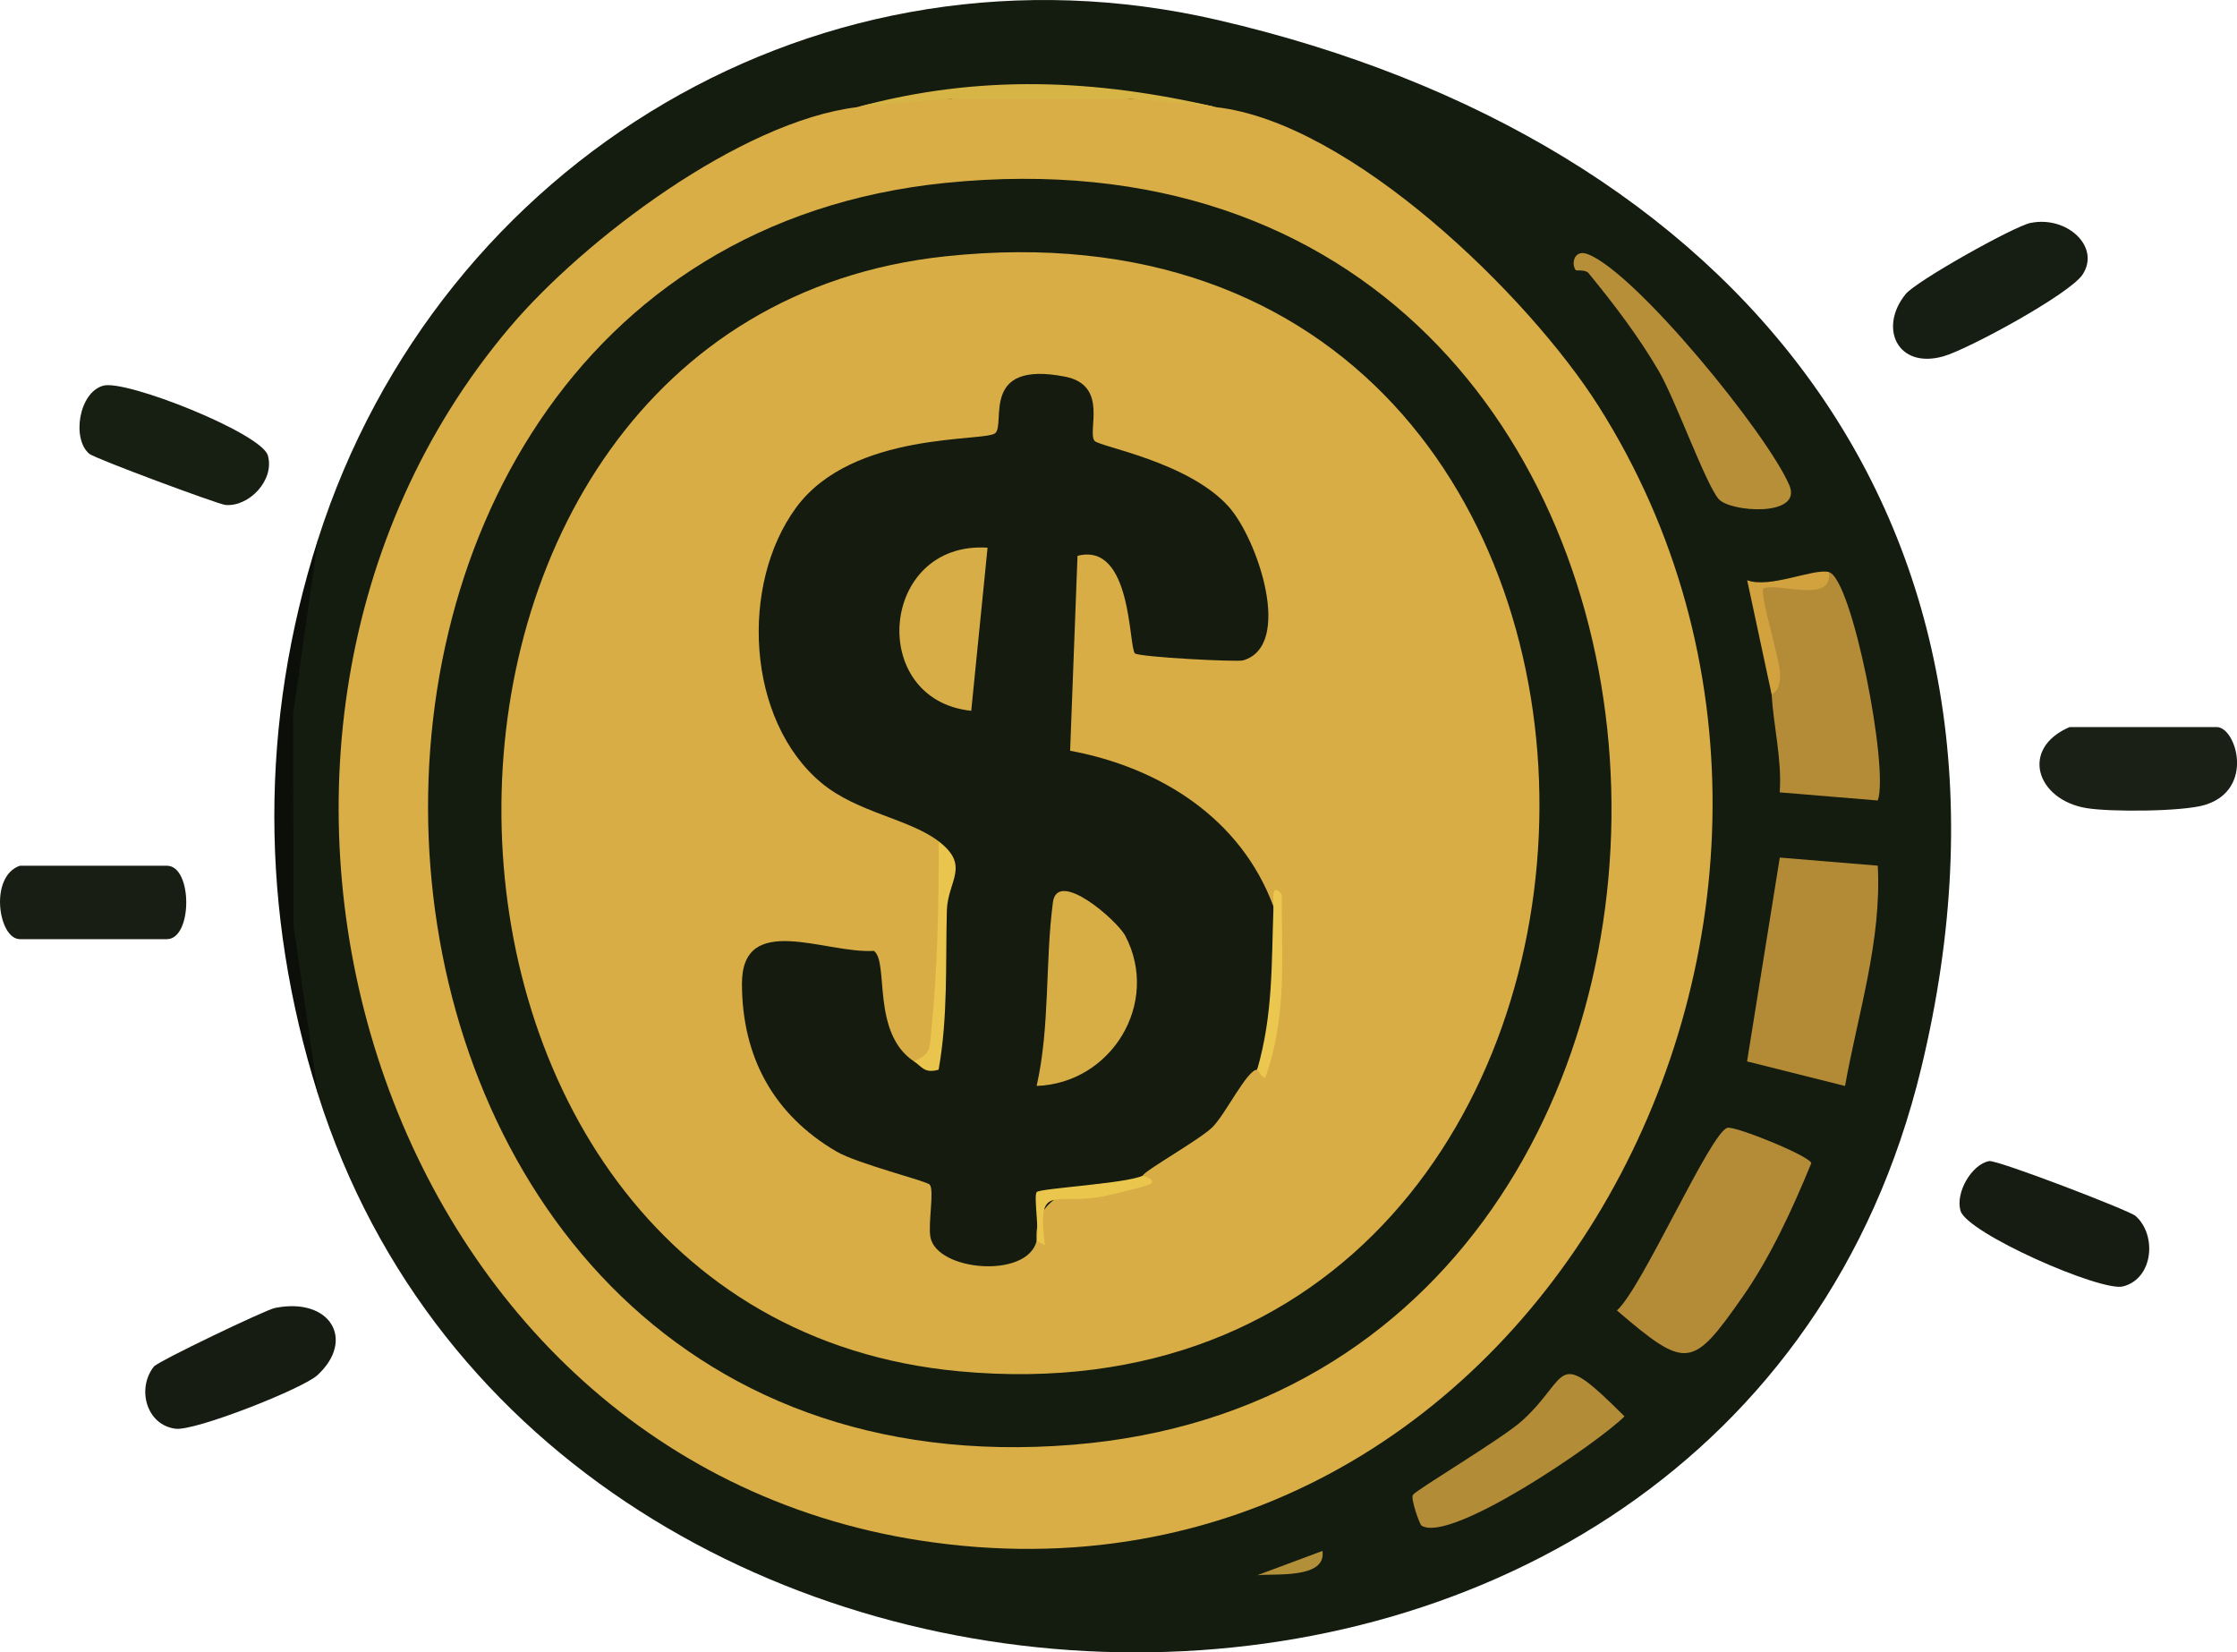 <?xml version="1.0" encoding="UTF-8"?>
<svg id="Layer_2" data-name="Layer 2" xmlns="http://www.w3.org/2000/svg" viewBox="0 0 372.39 275.04">
  <defs>
    <style>
      .cls-1 {
        fill: #161d12;
      }

      .cls-2 {
        fill: #ebc64d;
      }

      .cls-3 {
        fill: #b28c37;
      }

      .cls-4 {
        fill: #0c0f09;
      }

      .cls-5 {
        fill: #1a2016;
      }

      .cls-6 {
        fill: #141b0f;
      }

      .cls-7 {
        fill: #151b0f;
      }

      .cls-8 {
        fill: #181e13;
      }

      .cls-9 {
        fill: #d6ad46;
      }

      .cls-10 {
        fill: #d9ae46;
      }

      .cls-11 {
        fill: #b38b37;
      }

      .cls-12 {
        fill: #d6b446;
      }

      .cls-13 {
        fill: #161c11;
      }

      .cls-14 {
        fill: #b28f39;
      }

      .cls-15 {
        fill: #b78f38;
      }

      .cls-16 {
        fill: #d8ad46;
      }

      .cls-17 {
        fill: #e9c54d;
      }

      .cls-18 {
        fill: #d7ae46;
      }

      .cls-19 {
        fill: #171e12;
      }

      .cls-20 {
        fill: #ecc74f;
      }

      .cls-21 {
        fill: #d1a23e;
      }

      .cls-22 {
        fill: #b48c37;
      }
    </style>
  </defs>
  <g id="Layer_1-2" data-name="Layer 1">
    <path class="cls-6" d="M52.93,182.12c-7.67-30.2-7.68-62.11,0-92.32C73.11,26.6,136.87-11.91,202.72,3.33c86.2,19.95,139.07,83.65,117.1,174.47-31.75,131.29-228.29,126.57-266.9,4.31Z"/>
    <path class="cls-1" d="M338.07,37.1c5.98-1.21,11.65,3.95,8.62,8.59-2.13,3.26-19.15,12.5-23.21,13.63-7.65,2.14-10.79-4.79-6.24-10.38,1.75-2.15,17.98-11.27,20.83-11.85Z"/>
    <path class="cls-5" d="M344.54,121.02h24.47c3.25,0,6.41,10.41-1.97,12.96-3.67,1.12-15.73,1.19-19.7.53-8.31-1.36-11.17-9.91-2.8-13.5Z"/>
    <path class="cls-13" d="M45.77,217.71c9.16-1.85,13.47,5.27,7.08,11.18-2.45,2.26-20.39,9.35-23.64,8.92-4.86-.63-6.48-6.68-3.6-10.34.69-.88,18.59-9.45,20.15-9.76Z"/>
    <path class="cls-13" d="M331.13,193.26c1.28-.25,23.33,8.21,24.37,9.13,3.56,3.13,3.01,10.41-2.08,11.73-3.63.95-25.99-8.86-27.06-12.6-.87-3.05,1.88-7.71,4.77-8.26Z"/>
    <path class="cls-19" d="M17.2,64.19c3.82-1.03,26.33,7.92,27.39,11.62,1.17,4.11-3.15,8.59-7.06,8.24-1.21-.11-21.74-7.73-22.66-8.51-2.96-2.48-1.75-10.25,2.34-11.35Z"/>
    <path class="cls-8" d="M3.31,144.1h24.47c4.3,0,4.3,12.22,0,12.22H3.31c-3.58,0-5.17-10.44,0-12.22Z"/>
    <path class="cls-4" d="M52.93,182.12c-9.64-30.53-9.73-61.86,0-92.32l-4.14,29.12.09,35.34,4.06,27.85Z"/>
    <path class="cls-10" d="M202.47,17.84c22.44,2.56,52.02,31.4,63.66,49.79,52.69,83.27-10.71,204.54-112.91,188.79C61.48,242.28,26.76,123.15,84.86,54.48c12.37-14.62,38.42-34.26,57.79-36.64,5.55-1.47,10.76-1.92,15.63-1.36,8.79-2.09,20.6-1.59,29.91,0,4.42-.3,9.18.15,14.27,1.36Z"/>
    <path class="cls-22" d="M287.57,187.72c1.33-.32,13.83,4.74,13.95,5.9-3.1,7.55-6.8,15.64-11.49,22.32-8.33,11.88-9.28,12.09-20.87,2.18,4.13-3.58,15.61-29.72,18.41-30.4Z"/>
    <path class="cls-11" d="M312.59,144.09c.67,12.48-3.28,24.54-5.45,36.67l-16.31-4.09,5.45-33.93,16.31,1.35Z"/>
    <path class="cls-22" d="M304.43,95.22c3.86.91,10.07,32.69,8.16,38.02l-16.32-1.35c.37-5.53-1.01-10.82-1.35-16.3-.21-6.02-.98-12.09-2.32-18.21,4.55.44,8.49-.28,11.83-2.15Z"/>
    <path class="cls-15" d="M264.46,45.48c-.53-.65-2.05-.39-2.15-.51-.8-1.05-.26-3.53,1.99-2.67,8.03,3.05,29.96,29.99,33.57,38.47,2.28,5.35-9.95,4.5-11.8,2.26-2.22-2.68-7.15-16.49-9.95-21.29-3.35-5.74-7.46-11.13-11.66-16.25Z"/>
    <path class="cls-3" d="M236.63,253.93c-.3-.19-1.85-4.49-1.42-5.11.62-.91,14.97-9.41,18.24-12.4,8.1-7.41,5.1-12.5,16.98-.67-4.3,4.34-29.02,21.27-33.8,18.18Z"/>
    <path class="cls-12" d="M202.47,17.84c-1.5-.17-13.17-1.36-14.27-1.36h-29.91c-1.45,0-14.18,1.18-15.63,1.36,20.26-5.5,39.55-4.71,59.82,0Z"/>
    <path class="cls-21" d="M304.43,95.22c.79,5.36-8.38,1.7-10.87,2.72-.77.72,2.76,11.78,2.77,14.33.01,3.18-1.43,3.13-1.41,3.31l-4.07-19c3.79,1.42,10.94-1.99,13.59-1.37Z"/>
    <path class="cls-14" d="M220.14,258.15c.74,4.76-8.21,3.71-10.86,4.05l10.86-4.05Z"/>
    <path class="cls-6" d="M157.33,30.45c140.43-14.3,147.53,199.71,21.33,210.02C45.18,251.38,33.88,43.02,157.33,30.45Z"/>
    <path class="cls-16" d="M157.33,42.67c133.62-14.3,129.44,197.4,2.34,185.58-100.64-9.36-101.77-174.94-2.34-185.58Z"/>
    <path class="cls-7" d="M156.25,140.03c-4.9-3.75-13.56-4.77-19.5-9.71-12.5-10.41-13.64-33.04-4.2-45.86s31.56-10.85,33.15-12.38c1.72-1.64-2.55-12.14,11.58-9.39,7.37,1.43,3.64,9.13,4.93,10.69.8.98,15.6,3.45,22.33,10.96,4.81,5.38,10.8,23.1,2.4,25.58-1.01.3-17.36-.55-18.01-1.17-1.07-1.01-.45-18.6-9.56-16.23l-1.23,32.44c14.98,2.78,28.44,11.28,33.85,25.93,1.05,8.54,1.37,19.54-2.72,27.15-1.67.02-5.22,7.35-7.42,9.56-2.05,2.06-11.47,7.33-11.61,8.09l-.6,1.11c-11.88-.25-17.58,3-17.07,9.75-1.57,6.35-16.65,5.04-17.69-.65-.41-2.23.68-7.8-.11-8.72-.54-.62-12.05-3.47-15.54-5.52-10.49-6.15-15.69-15.75-15.72-27.89s13.98-4.98,21.96-5.5c2.56,1.82-.5,13.67,6.71,18.42,3.11.63,3.51-1.47,3.78-4.02,1.08-10.13,2.27-23.05.3-32.64Z"/>
    <path class="cls-17" d="M156.25,140.03c5.36,4.1,1.5,6.57,1.37,11.56-.23,8.92.2,17.64-1.37,26.46-2.37.67-2.76-.5-4.07-1.36,2.68-1.3,2.54-1.92,2.81-4.62,1.07-10.6,1.31-21.44,1.27-32.04Z"/>
    <path class="cls-20" d="M211.99,150.89c.04-1-.43-4.18,1.37-2.03-.02,10.48.91,20.56-2.76,30.56-.64-.15-1.18-1.38-1.32-1.38,2.69-9.3,2.36-17.74,2.72-27.15Z"/>
    <path class="cls-2" d="M190.24,195.69c-.02.09,2.17.44,1.36,1.34-.28.31-6.74,1.89-8.07,2.13-8.22,1.5-10.88-2.48-9.59,8.09l-1.36-.7c.45-1.8-.55-7.57.01-8.14.63-.63,14.97-1.41,17.66-2.73Z"/>
    <path class="cls-18" d="M172.57,180.75c2.24-9.94,1.39-20.51,2.71-30.57.74-5.62,10.69,2.98,12.07,5.63,5.82,11.18-2.34,24.5-14.78,24.94Z"/>
    <path class="cls-9" d="M164.4,91.16l-2.72,27.15c-17.37-1.81-15.26-28.29,2.72-27.15Z"/>
  </g>
</svg>